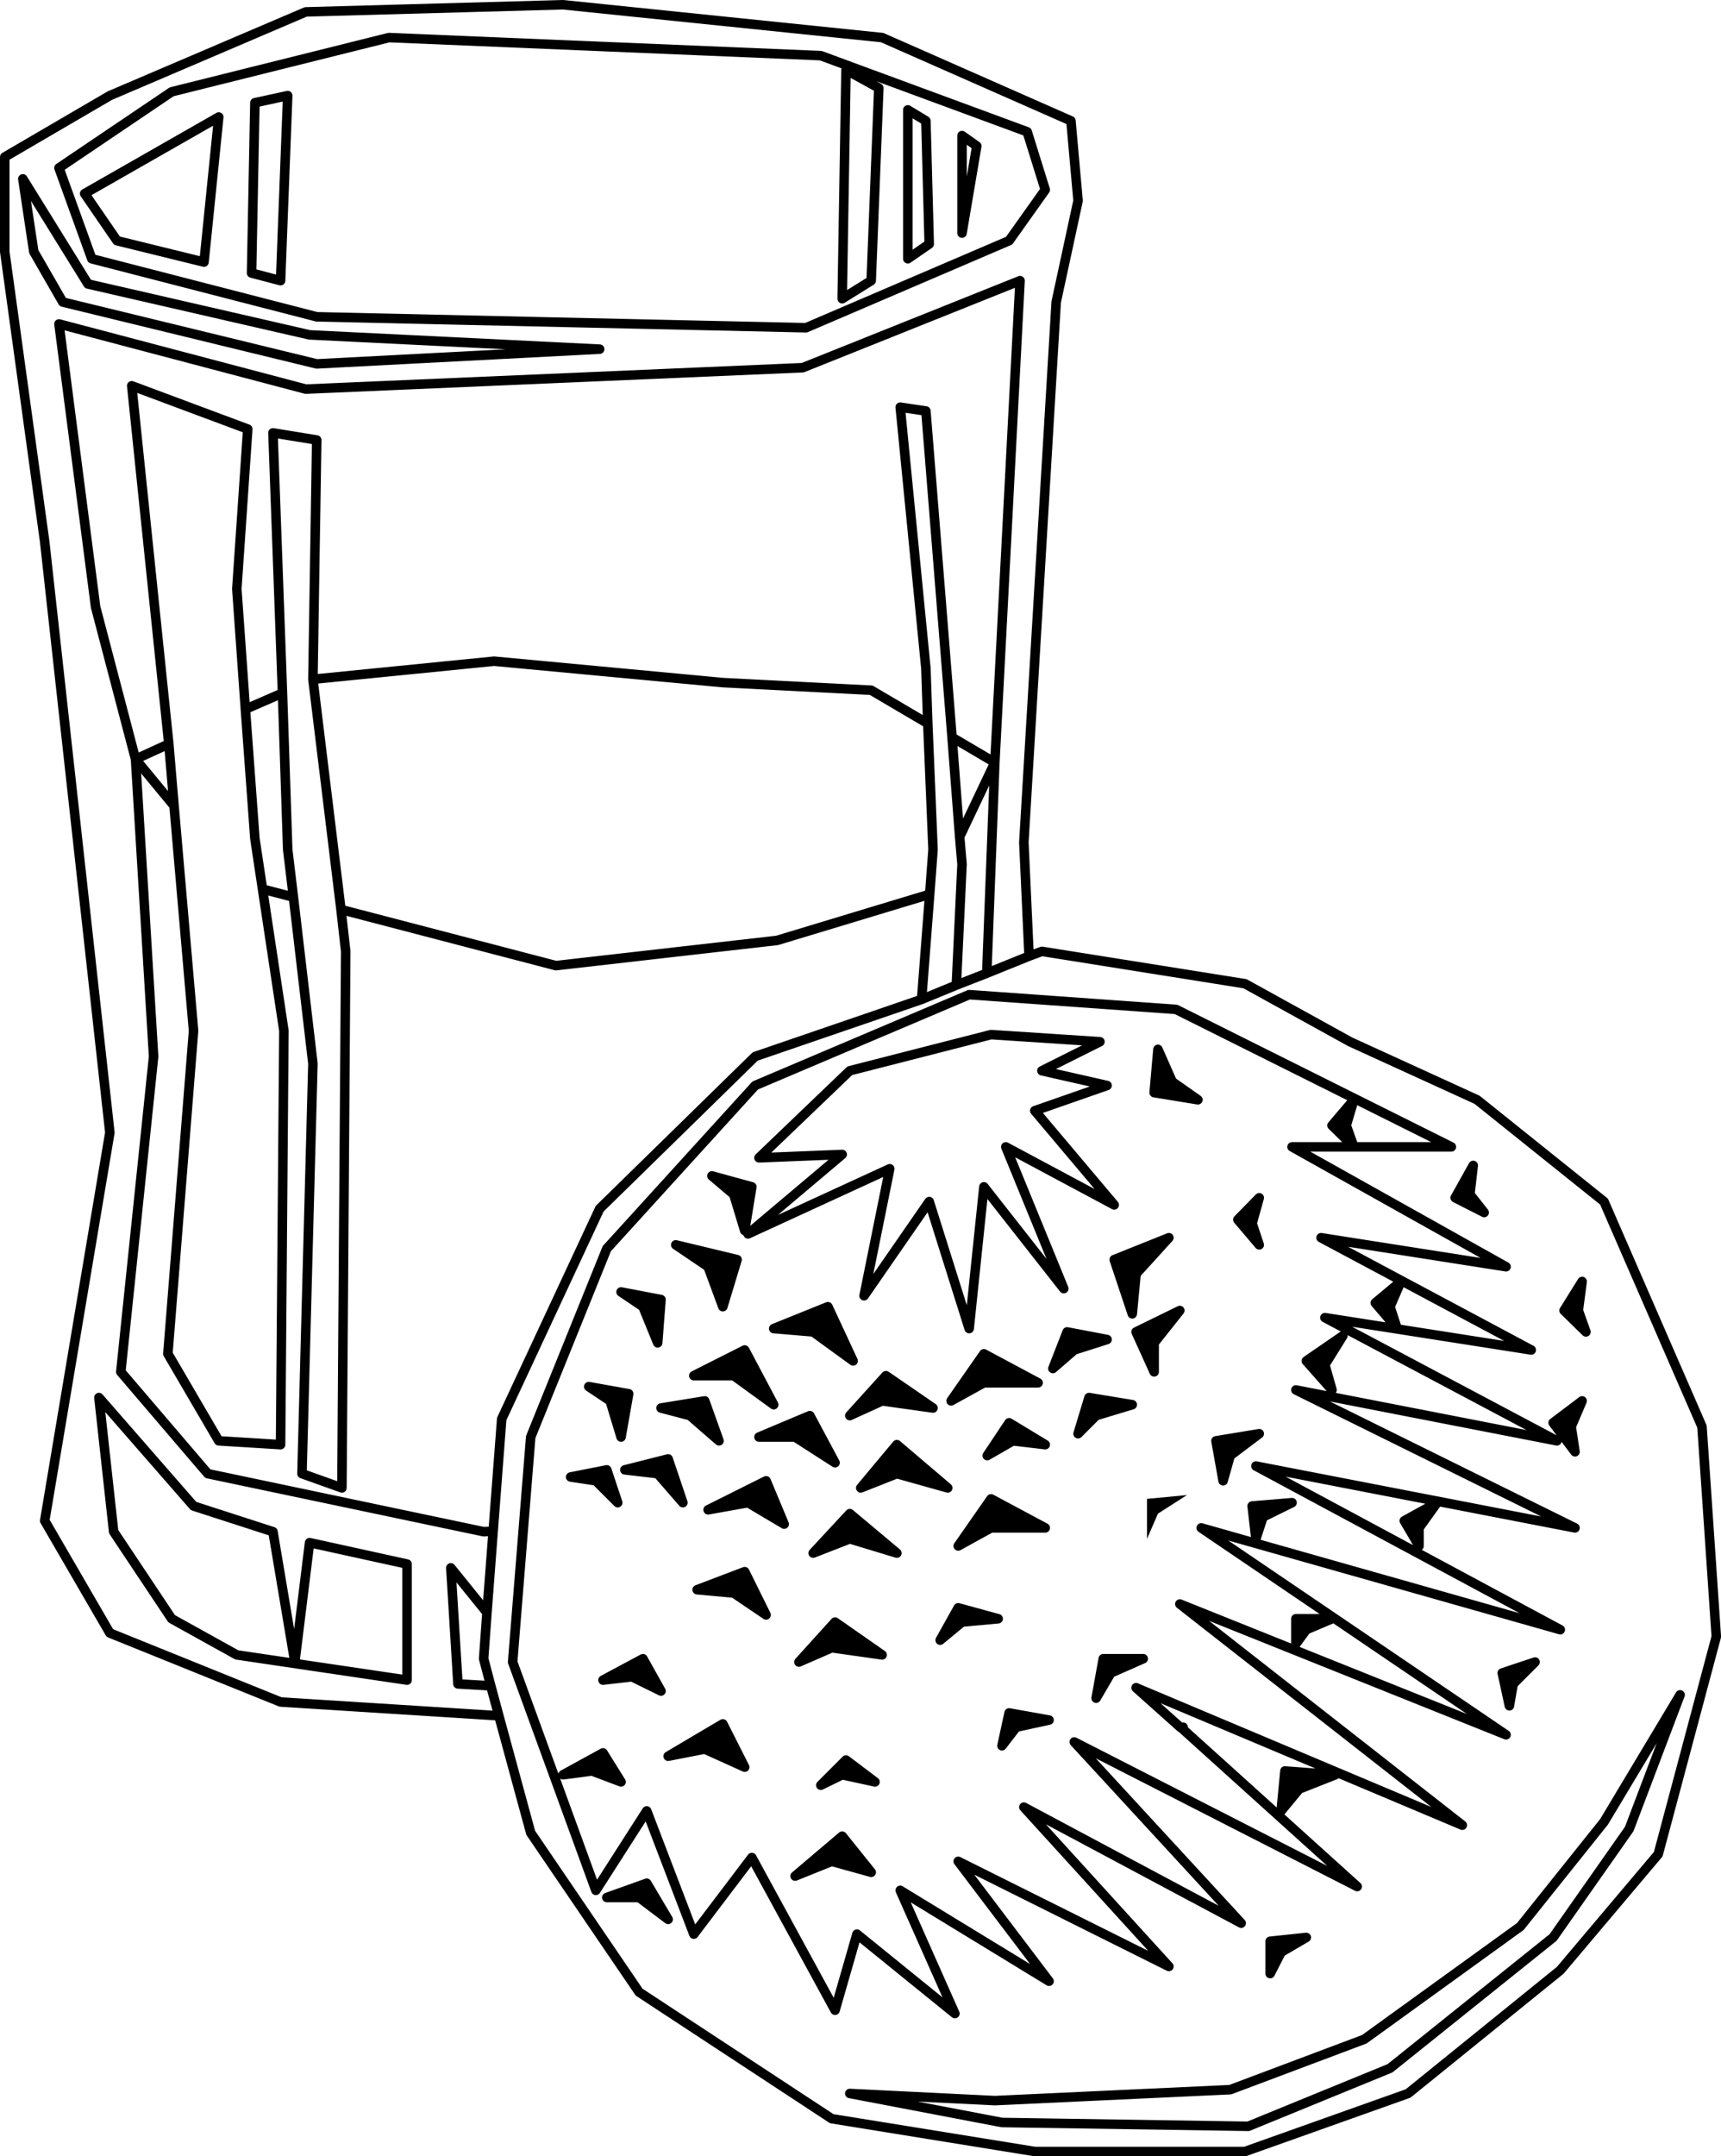<?xml version="1.0" encoding="UTF-8" standalone="no"?>
<svg xmlns:xlink="http://www.w3.org/1999/xlink" height="226.65px" width="180.95px" xmlns="http://www.w3.org/2000/svg">
  <g transform="matrix(1.0, 0.0, 0.0, 1.0, -109.5, -33.55)">
    <path d="M232.75 147.25 L235.45 149.15 230.85 148.4 231.25 143.85 232.75 147.25 M251.85 154.1 L249.55 151.85 251.85 149.15 251.05 151.85 251.85 154.1 M184.35 157.15 L188.55 158.3 187.8 162.9 186.65 159.1 184.35 157.15 M183.95 166.7 L180.55 164.4 187.0 165.95 185.5 170.9 183.95 166.7 M196.55 170.9 L199.2 176.6 195.0 173.55 190.85 173.2 196.55 170.9 M174.8 169.35 L179.0 170.15 178.65 174.7 177.1 170.9 174.8 169.35 M179.0 181.55 L183.6 180.8 185.1 185.0 182.05 182.35 179.0 181.55 M174.8 184.6 L173.65 180.8 171.4 179.3 175.6 180.05 174.8 184.6 M181.3 191.5 L178.65 188.45 175.2 188.05 179.75 186.9 181.3 191.5 M172.15 189.2 L169.5 188.8 173.3 188.05 174.45 191.5 172.15 189.2 M198.85 182.35 L202.65 178.15 207.6 181.55 202.25 180.8 198.85 182.35 M182.45 178.15 L187.8 175.45 190.85 181.2 186.65 178.15 182.45 178.15 M191.95 193.75 L188.15 191.5 183.95 192.25 190.05 189.2 191.95 193.75 M195.0 196.8 L198.85 192.65 203.8 196.8 198.85 195.3 195.0 196.8 M193.1 184.6 L189.3 184.6 194.65 182.35 197.3 187.3 193.1 184.6 M226.65 165.95 L232.4 163.65 228.95 167.45 228.55 171.65 226.65 165.95 M239.65 161.75 L241.9 159.45 241.15 162.15 241.9 164.4 239.65 161.75 M221.7 173.55 L225.9 174.35 222.45 175.45 220.2 177.4 221.7 173.55 M212.95 178.9 L209.5 180.8 212.95 175.85 218.65 178.9 212.95 178.9 M219.4 185.4 L216.0 185.0 213.3 186.55 215.6 183.1 219.4 185.4 M203.8 188.45 L200.0 189.95 203.8 185.4 209.15 189.95 203.8 188.45 M213.7 194.15 L210.25 196.05 213.7 191.1 219.4 194.15 213.7 194.15 M241.9 184.25 L238.85 186.55 238.1 189.2 237.35 185.0 241.9 184.25 M228.95 173.55 L233.55 171.3 230.85 174.7 230.85 177.75 228.95 173.55 M224.0 180.45 L228.55 181.2 224.75 182.35 222.85 184.25 224.0 180.45 M230.1 195.3 L230.1 191.1 234.3 190.7 231.25 192.65 230.1 195.3 M241.55 195.3 L241.15 191.85 245.35 191.5 242.3 193.0 241.55 195.3 M264.05 159.1 L265.55 161.0 262.5 159.45 264.4 156.05 264.05 159.1 M275.45 171.3 L276.25 173.55 273.95 171.3 275.85 168.25 275.45 171.3 M254.1 170.5 L256.8 168.25 255.65 170.9 256.4 173.2 254.1 170.5 M246.85 176.6 L250.7 173.95 248.8 177.0 249.55 179.65 246.85 176.6 M258.7 194.15 L258.7 196.05 257.15 193.4 260.6 191.5 258.7 194.15 M274.7 183.5 L275.1 186.15 272.8 183.1 275.85 180.8 274.7 183.5 M270.9 208.25 L268.6 210.55 268.2 212.85 267.45 209.4 270.9 208.25 M245.75 206.35 L245.75 203.7 249.55 203.7 246.85 204.85 245.75 206.35 M246.1 221.6 L244.2 223.9 244.6 219.7 249.9 220.1 246.1 221.6 M246.85 237.2 L244.2 238.75 243.05 241.0 243.05 237.6 246.85 237.2 M229.7 207.9 L226.3 209.4 224.75 212.05 225.5 207.9 229.7 207.9 M208.35 205.95 L210.25 202.55 214.45 203.7 210.65 204.05 208.35 205.95 M214.85 217.05 L215.6 213.6 219.8 214.35 216.35 215.1 214.85 217.05 M202.25 207.5 L196.95 206.75 193.5 208.25 197.3 204.05 202.25 207.5 M187.8 198.75 L190.05 203.3 186.65 201.0 182.8 200.65 187.8 198.75 M183.6 217.4 L179.75 218.15 185.5 214.75 187.8 219.3 183.6 217.4 M195.8 221.2 L198.45 218.55 201.5 220.85 198.05 220.1 195.8 221.2 M172.9 210.15 L177.1 207.9 179.0 211.3 175.95 209.8 172.9 210.15 M168.7 220.1 L172.9 217.8 174.8 220.85 171.75 219.7 168.7 220.1 M173.3 233.0 L177.5 231.5 179.75 235.3 176.7 233.0 173.3 233.0 M198.05 226.55 L201.1 230.35 196.95 229.2 193.1 230.75 198.05 226.55" fill="#000000" fill-rule="evenodd" stroke="none"/>
    <path d="M206.85 46.25 L207.2 59.2 204.95 60.75 204.95 45.1 206.85 46.25 M210.65 47.8 L210.65 58.05 212.2 48.9 210.65 47.8 M201.9 42.8 L201.1 63.05 198.05 64.95 198.45 40.9 201.9 42.8 M202.25 37.5 L222.1 46.25 222.85 54.65 220.55 65.3 217.15 122.1 217.7 134.05 219.05 133.55 240.4 136.95 251.45 143.05 264.8 149.15 278.15 159.85 288.45 183.5 289.95 205.5 289.95 205.6 283.85 228.45 273.55 240.65 257.55 253.6 240.4 259.7 218.3 259.7 196.95 256.25 176.7 242.95 165.3 226.2 161.95 213.9 139.0 212.45 121.05 205.2 114.2 193.4 121.05 152.6 114.2 90.5 110.0 60.0 110.0 50.05 121.05 43.6 141.65 34.8 168.7 34.05 202.25 37.5 M215.6 58.85 L194.25 68.0 142.8 66.85 119.15 60.75 115.7 51.2 127.55 43.2 150.4 37.5 195.8 39.4 217.5 47.4 219.4 53.5 215.6 58.85 M206.85 76.75 L209.6 111.05 214.1 113.7 216.75 63.05 193.9 72.2 141.65 74.45 115.7 67.6 119.55 97.35 123.75 113.35 127.25 111.75 123.35 74.1 135.55 78.65 134.4 95.45 135.3 108.1 139.2 106.4 138.2 79.05 142.8 79.8 142.4 104.95 161.45 103.05 185.5 105.3 201.1 106.1 207.05 109.6 206.85 103.8 204.15 76.35 206.85 76.75 M142.4 104.95 L145.35 129.15 167.95 135.05 191.2 132.4 207.25 127.55 207.6 122.85 207.05 109.6 M209.6 111.05 L210.4 121.5 214.1 113.7 213.25 135.85 217.7 134.05 M213.25 135.85 L210.05 137.1 206.4 138.6 188.9 144.6 172.55 160.6 162.25 182.7 161.35 194.5 160.7 203.05 160.35 207.9 161.1 210.75 161.95 213.9 M206.4 138.6 L207.25 127.55 M210.4 121.5 L210.65 124.4 210.05 137.1 M232.75 147.25 L235.45 149.15 230.85 148.4 231.25 143.85 232.75 147.25 M251.85 154.1 L262.1 154.1 233.15 139.65 211.4 138.1 188.9 147.65 173.3 164.8 165.3 184.6 163.4 208.25 172.15 232.25 177.5 223.9 182.45 236.85 188.55 228.8 197.3 244.85 199.6 236.85 209.9 245.2 204.15 232.25 219.8 241.8 210.25 229.2 232.4 240.25 217.15 223.5 240.0 235.7 222.45 216.65 252.2 231.85 233.75 215.2 233.9 215.1 233.65 215.15 228.95 210.95 263.25 225.4 233.55 202.15 267.85 215.9 235.8 194.15 273.55 204.85 241.55 187.65 275.1 194.15 245.75 179.65 273.2 185.0 248.8 172.05 270.5 175.45 248.4 163.65 267.85 166.7 245.35 154.1 251.85 154.1 249.55 151.85 251.85 149.15 251.05 151.85 251.85 154.1 M219.05 146.1 L225.15 143.05 213.7 142.3 198.85 146.1 189.3 155.25 198.05 154.9 188.15 163.25 203.05 156.4 200.35 169.75 207.2 159.85 211.4 173.2 212.95 158.3 221.35 169.0 215.25 154.1 226.65 160.2 218.3 150.3 225.9 147.65 219.05 146.1 M184.35 157.15 L188.55 158.3 187.8 162.9 186.65 159.1 184.35 157.15 M183.95 166.7 L180.55 164.4 187.0 165.95 185.5 170.9 183.95 166.7 M196.55 170.9 L199.2 176.6 195.0 173.55 190.85 173.2 196.55 170.9 M174.8 169.35 L179.0 170.15 178.65 174.7 177.1 170.9 174.8 169.35 M179.0 181.55 L183.6 180.8 185.1 185.0 182.05 182.35 179.0 181.55 M174.8 184.6 L173.65 180.8 171.4 179.3 175.6 180.05 174.8 184.6 M181.3 191.5 L178.65 188.45 175.2 188.05 179.75 186.9 181.3 191.5 M172.15 189.2 L169.5 188.8 173.3 188.05 174.45 191.5 172.15 189.2 M198.85 182.35 L202.65 178.15 207.6 181.55 202.25 180.8 198.85 182.35 M182.45 178.15 L187.8 175.45 190.85 181.2 186.65 178.15 182.45 178.15 M191.95 193.75 L188.15 191.5 183.95 192.25 190.05 189.2 191.95 193.75 M195.0 196.8 L198.85 192.65 203.8 196.8 198.85 195.3 195.0 196.8 M193.1 184.6 L189.3 184.6 194.65 182.35 197.3 187.3 193.1 184.6 M226.65 165.95 L232.4 163.65 228.95 167.45 228.55 171.65 226.65 165.95 M239.65 161.75 L241.9 159.45 241.15 162.15 241.9 164.4 239.65 161.75 M221.7 173.55 L225.9 174.35 222.45 175.45 220.2 177.4 221.7 173.55 M212.95 178.9 L209.5 180.8 212.95 175.85 218.65 178.9 212.95 178.9 M219.4 185.4 L216.0 185.0 213.3 186.55 215.6 183.1 219.4 185.4 M203.8 188.45 L200.0 189.95 203.8 185.4 209.15 189.95 203.8 188.45 M213.7 194.15 L210.25 196.05 213.7 191.1 219.4 194.15 213.7 194.15 M241.9 184.25 L238.85 186.55 238.1 189.2 237.35 185.0 241.9 184.25 M228.95 173.55 L233.55 171.3 230.85 174.7 230.85 177.75 228.95 173.55 M224.0 180.45 L228.55 181.2 224.75 182.35 222.85 184.25 224.0 180.45 M241.55 195.3 L241.15 191.85 245.35 191.5 242.3 193.0 241.55 195.3 M264.05 159.1 L265.55 161.0 262.5 159.45 264.4 156.05 264.05 159.1 M275.45 171.3 L276.25 173.55 273.95 171.3 275.85 168.25 275.45 171.3 M254.1 170.5 L256.8 168.25 255.65 170.9 256.4 173.2 254.1 170.5 M246.85 176.6 L250.7 173.95 248.8 177.0 249.55 179.65 246.85 176.6 M258.7 194.15 L258.7 196.05 257.15 193.4 260.6 191.5 258.7 194.15 M274.7 183.5 L275.1 186.15 272.8 183.1 275.85 180.8 274.7 183.5 M139.75 43.6 L139.0 63.05 135.95 62.25 136.3 44.35 139.75 43.6 M111.9 52.35 L118.75 63.4 142.05 68.75 172.55 70.25 142.8 71.8 116.1 65.3 113.05 60.0 111.9 52.35 M121.8 58.85 L118.4 53.9 132.5 45.85 130.95 61.1 121.8 58.85 M127.25 111.75 L127.8 118.25 129.85 141.9 127.15 175.85 132.5 185.0 139.0 185.4 139.35 141.9 137.1 127.0 136.3 121.7 135.3 108.1 M139.2 106.4 L139.75 122.85 140.35 127.85 142.4 145.35 141.25 188.45 145.45 189.95 145.85 133.55 145.35 129.15 M127.8 118.25 L123.75 113.35 125.65 144.6 122.2 177.75 131.35 188.45 160.35 194.55 161.35 194.5 M140.35 127.85 L137.1 127.0 M119.9 180.45 L129.85 191.85 138.2 194.55 140.5 208.25 142.05 195.7 152.3 197.95 152.3 210.15 134.4 207.5 127.55 203.7 121.45 194.55 119.9 180.45 M160.7 203.05 L156.9 198.35 157.65 210.55 161.1 210.75 M270.9 208.25 L268.6 210.55 268.2 212.85 267.45 209.4 270.9 208.25 M245.75 206.35 L245.75 203.7 249.55 203.7 246.85 204.85 245.75 206.35 M246.1 221.6 L244.2 223.9 244.6 219.7 249.9 220.1 246.1 221.6 M246.85 237.2 L244.2 238.75 243.05 241.0 243.05 237.6 246.85 237.2 M272.8 237.2 L255.65 250.95 240.75 257.05 214.85 256.65 198.85 253.6 214.1 254.35 238.85 253.2 252.95 247.9 269.35 236.05 278.15 225.05 286.15 211.7 280.8 225.8 272.8 237.2 M229.7 207.9 L226.3 209.4 224.75 212.05 225.5 207.9 229.7 207.9 M208.35 205.95 L210.25 202.55 214.45 203.7 210.65 204.05 208.35 205.95 M214.85 217.05 L215.6 213.6 219.8 214.35 216.35 215.1 214.85 217.05 M202.25 207.5 L196.95 206.75 193.5 208.25 197.3 204.05 202.25 207.5 M187.8 198.75 L190.05 203.3 186.65 201.0 182.8 200.65 187.8 198.75 M183.6 217.4 L179.75 218.15 185.5 214.75 187.8 219.3 183.6 217.4 M195.8 221.2 L198.45 218.55 201.5 220.85 198.05 220.1 195.8 221.2 M172.9 210.15 L177.1 207.9 179.0 211.3 175.95 209.8 172.9 210.15 M168.7 220.1 L172.9 217.8 174.8 220.85 171.75 219.7 168.7 220.1 M173.3 233.0 L177.5 231.5 179.75 235.3 176.7 233.0 173.3 233.0 M198.05 226.55 L201.1 230.35 196.95 229.2 193.1 230.75 198.05 226.55" fill="none" stroke="#000000" stroke-linecap="round" stroke-linejoin="round" stroke-width="1.0"/>
  </g>
</svg>
